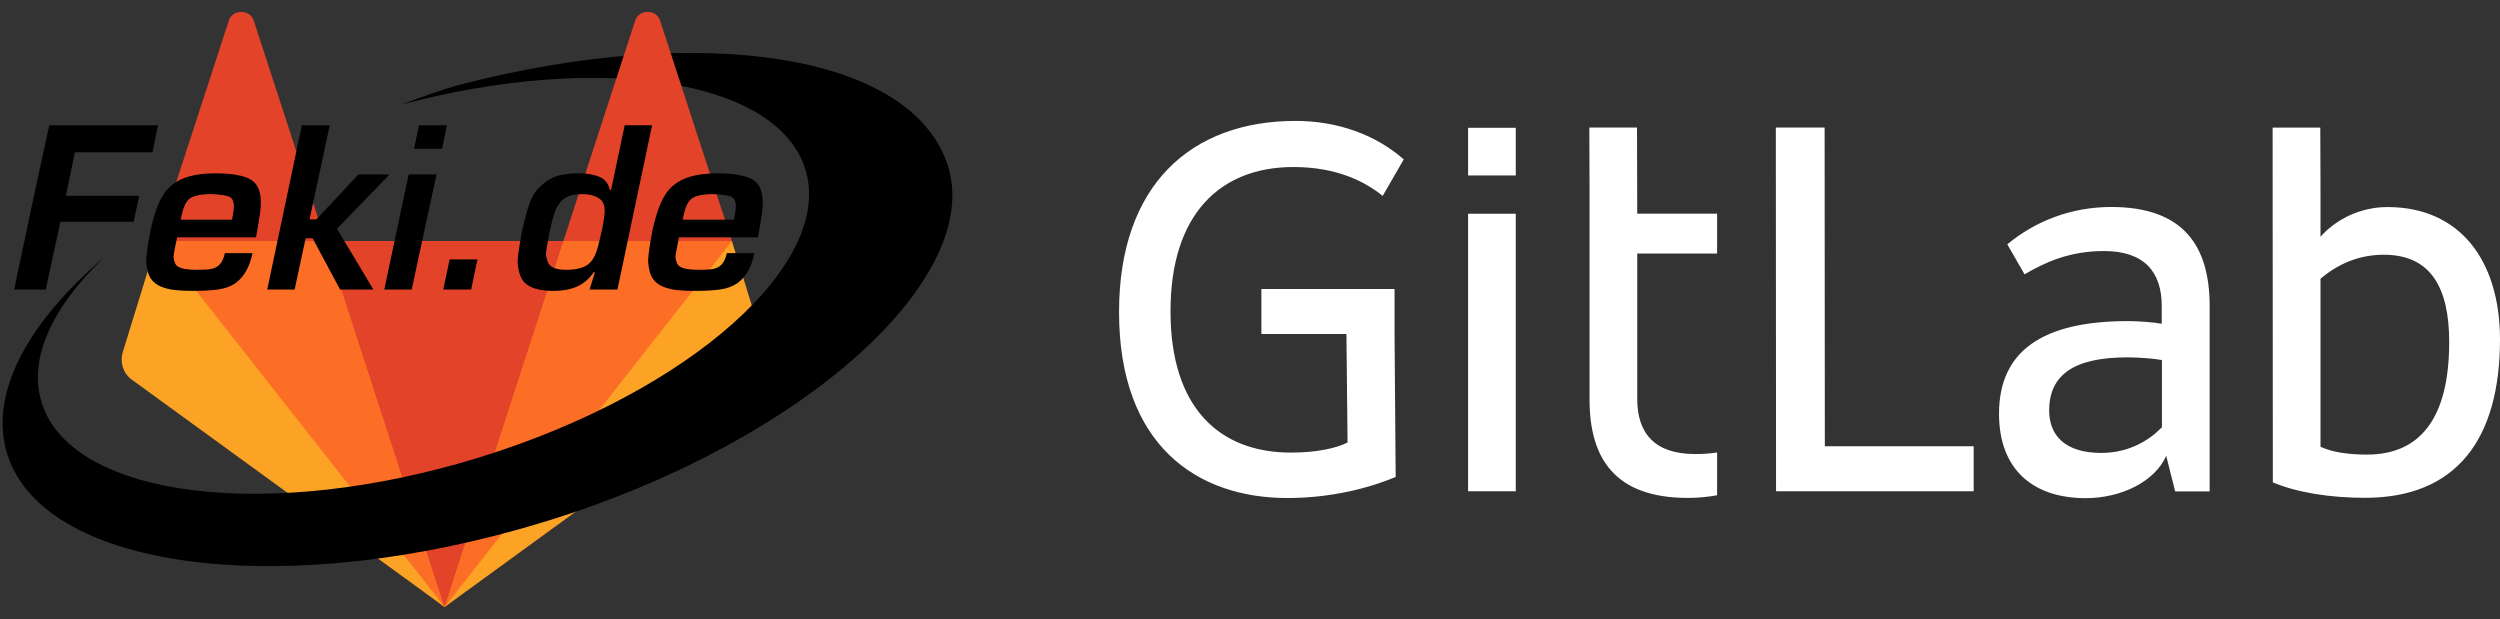 <?xml version="1.0" encoding="UTF-8" standalone="no"?><!-- Generator: Gravit.io --><svg xmlns="http://www.w3.org/2000/svg" xmlns:xlink="http://www.w3.org/1999/xlink" style="isolation:isolate" viewBox="0 0 105 26" width="105pt" height="26pt"><rect x="0" y="0" width="105" height="26" fill="#333333" stroke="none"/><defs><clipPath id="_clipPath_ODtMqj6LD8bN8ShGjbGB8lbrukoNubhd"><rect width="105" height="26"/></clipPath></defs><g clip-path="url(#_clipPath_ODtMqj6LD8bN8ShGjbGB8lbrukoNubhd)"><rect width="105" height="26" style="fill:rgb(41,41,97)" fill-opacity="0"/><g style="isolation:isolate"><g><path d=" M 6.595 10.123 L 13.673 16.914 L 13.673 10.123 L 10.654 0.858 C 10.5 0.381 9.767 0.381 9.613 0.858 L 6.595 10.123 Z " fill="rgb(226,67,41)"/><path d=" M 18.667 25.5 L 7.35 10.123 L 29.985 10.123 L 18.667 25.5 Z " fill="rgb(226,67,41)"/><path d=" M 18.667 25.5 L 13.673 10.123 L 6.595 10.123 L 9.613 18.423 L 18.667 25.5 Z " fill="rgb(252,109,38)"/><path d=" M 18.667 25.5 L 23.662 10.123 L 30.74 10.123 L 27.722 18.423 L 18.667 25.5 Z " fill="rgb(252,109,38)"/><path d=" M 6.595 10.123 L 5.162 14.771 C 5.026 15.197 5.162 15.676 5.539 15.948 L 18.682 25.5 L 6.595 10.123 Z " fill="rgb(252,163,38)"/><path d=" M 30.74 10.123 L 32.173 14.771 C 32.309 15.197 32.173 15.676 31.796 15.948 L 18.667 25.5 L 30.74 10.123 Z " fill="rgb(252,163,38)"/><path d=" M 19.479 3.515 C 29.424 0.975 38.242 2.216 39.796 6.915 C 41.35 11.615 33.858 18.513 22.988 21.879 C 12.119 25.245 1.938 24.014 0.326 19.137 C -0.509 16.614 1.112 13.595 4.377 10.804 C 2.185 12.895 1.15 15.096 1.768 16.965 C 3.078 20.928 11.343 21.933 20.165 19.201 C 28.988 16.469 35.114 11.008 33.804 7.045 C 32.565 3.298 25.113 2.196 16.85 4.394 C 17.719 4.073 18.595 3.741 19.479 3.515 L 19.479 3.515 Z " fill-rule="evenodd" fill="rgb(0,0,0)"/><path d=" M 30.74 10.123 L 23.662 10.123 L 26.68 0.858 C 26.835 0.381 27.568 0.381 27.722 0.858 L 30.74 10.123 Z " fill="rgb(226,67,41)"/><path d=" M 0.594 12.16 L 1.415 8.277 L 2.069 5.262 L 6.635 5.262 L 6.406 6.395 L 3.146 6.395 L 2.768 8.224 L 5.844 8.224 L 5.615 9.313 L 2.539 9.313 L 1.921 12.16 L 0.594 12.16 L 0.594 12.16 Z " fill-rule="evenodd" fill="rgb(0,0,0)"/><path d=" M 10.83 9.53 C 10.871 9.301 10.902 9.11 10.923 8.959 C 10.944 8.809 10.955 8.662 10.955 8.518 C 10.955 8.136 10.869 7.855 10.697 7.675 C 10.449 7.412 9.894 7.28 9.034 7.28 C 8.213 7.28 7.607 7.446 7.215 7.776 C 6.998 7.955 6.821 8.197 6.683 8.502 C 6.546 8.808 6.425 9.201 6.322 9.679 C 6.213 10.238 6.152 10.663 6.138 10.956 C 6.162 11.307 6.23 11.558 6.343 11.711 C 6.441 11.851 6.578 11.959 6.754 12.034 C 6.929 12.109 7.127 12.158 7.345 12.182 C 7.563 12.206 7.814 12.218 8.096 12.218 C 8.533 12.218 8.891 12.197 9.172 12.157 C 9.452 12.117 9.691 12.029 9.889 11.894 C 10.25 11.628 10.489 11.208 10.604 10.631 L 9.447 10.631 C 9.393 10.878 9.301 11.053 9.171 11.159 C 9.077 11.234 8.967 11.281 8.842 11.301 C 8.716 11.322 8.523 11.332 8.263 11.332 C 7.877 11.332 7.614 11.286 7.472 11.194 C 7.373 11.137 7.312 11.005 7.288 10.798 C 7.297 10.69 7.32 10.544 7.359 10.36 C 7.398 10.176 7.424 10.045 7.436 9.967 L 10.753 9.967 C 10.763 9.906 10.789 9.76 10.83 9.53 L 10.83 9.53 Z  M 7.593 9.226 C 7.669 8.79 7.782 8.505 7.931 8.37 C 8.093 8.225 8.411 8.152 8.886 8.152 C 9.202 8.165 9.438 8.197 9.591 8.247 C 9.745 8.298 9.822 8.433 9.822 8.652 C 9.822 8.775 9.797 8.967 9.748 9.226 L 7.593 9.226 L 7.593 9.226 Z " fill-rule="evenodd" fill="rgb(0,0,0)"/><path d=" M 12.679 5.262 L 13.849 5.262 L 13.001 9.215 L 13.287 9.215 L 15.057 7.324 L 16.364 7.324 L 14.153 9.607 L 15.682 12.16 L 14.283 12.16 L 13.131 10.008 L 12.837 10.008 L 12.375 12.16 L 11.224 12.16 L 12.679 5.262 L 12.679 5.262 Z " fill-rule="evenodd" fill="rgb(0,0,0)"/><path d=" M 17.164 7.324 L 18.334 7.324 L 17.292 12.16 L 16.14 12.16 L 17.164 7.324 L 17.164 7.324 Z  M 17.596 5.262 L 18.768 5.262 L 18.565 6.249 L 17.393 6.249 L 17.596 5.262 L 17.596 5.262 Z " fill-rule="evenodd" fill="rgb(0,0,0)"/><path d=" M 20.054 10.896 L 19.789 12.16 L 18.617 12.16 L 18.885 10.896 L 20.054 10.896 L 20.054 10.896 Z " fill-rule="evenodd" fill="rgb(0,0,0)"/><path d=" M 25.611 7.977 C 25.553 7.704 25.406 7.52 25.17 7.424 C 24.935 7.328 24.645 7.28 24.302 7.28 C 23.933 7.28 23.635 7.317 23.409 7.388 C 23.182 7.46 22.973 7.58 22.781 7.749 C 22.538 7.951 22.359 8.212 22.245 8.533 C 22.13 8.854 22.017 9.278 21.906 9.806 C 21.896 9.875 21.875 9.995 21.844 10.165 C 21.813 10.336 21.79 10.484 21.774 10.609 C 21.757 10.734 21.746 10.862 21.74 10.994 C 21.761 11.379 21.85 11.661 22.007 11.84 C 22.235 12.092 22.65 12.218 23.251 12.218 C 23.631 12.218 23.957 12.158 24.231 12.037 C 24.505 11.916 24.738 11.719 24.93 11.444 L 24.984 11.444 L 24.763 12.16 L 25.933 12.16 L 27.388 5.262 L 26.237 5.262 L 25.665 7.977 L 25.611 7.977 L 25.611 7.977 Z  M 25.135 8.314 C 25.31 8.423 25.397 8.598 25.397 8.841 C 25.397 9.008 25.361 9.272 25.287 9.633 C 25.266 9.724 25.237 9.85 25.202 10.009 C 25.166 10.168 25.132 10.302 25.102 10.411 C 25.071 10.519 25.032 10.626 24.984 10.73 C 24.937 10.833 24.882 10.921 24.817 10.993 C 24.63 11.219 24.283 11.332 23.778 11.332 C 23.392 11.332 23.146 11.244 23.04 11.067 C 22.987 10.98 22.951 10.848 22.93 10.67 C 22.937 10.552 22.961 10.391 23 10.189 C 23.04 9.986 23.065 9.846 23.076 9.77 C 23.145 9.444 23.211 9.182 23.275 8.983 C 23.339 8.785 23.426 8.619 23.537 8.484 C 23.718 8.262 24.026 8.152 24.46 8.152 C 24.735 8.152 24.961 8.206 25.135 8.314 L 25.135 8.314 Z " fill-rule="evenodd" fill="rgb(0,0,0)"/><path d=" M 31.911 9.53 C 31.952 9.301 31.983 9.11 32.004 8.959 C 32.025 8.809 32.036 8.662 32.036 8.518 C 32.036 8.136 31.95 7.855 31.778 7.675 C 31.53 7.412 30.975 7.28 30.115 7.28 C 29.294 7.28 28.688 7.446 28.296 7.776 C 28.079 7.955 27.902 8.197 27.764 8.502 C 27.627 8.808 27.506 9.201 27.403 9.679 C 27.294 10.238 27.233 10.663 27.219 10.956 C 27.243 11.307 27.311 11.558 27.424 11.711 C 27.522 11.851 27.659 11.959 27.835 12.034 C 28.011 12.109 28.208 12.158 28.426 12.182 C 28.644 12.206 28.895 12.218 29.177 12.218 C 29.614 12.218 29.973 12.197 30.253 12.157 C 30.533 12.117 30.772 12.029 30.97 11.894 C 31.332 11.628 31.57 11.208 31.685 10.631 L 30.528 10.631 C 30.474 10.878 30.382 11.053 30.252 11.159 C 30.158 11.234 30.048 11.281 29.923 11.301 C 29.797 11.322 29.604 11.332 29.344 11.332 C 28.958 11.332 28.695 11.286 28.553 11.194 C 28.454 11.137 28.393 11.005 28.369 10.798 C 28.378 10.69 28.401 10.544 28.441 10.36 C 28.479 10.176 28.505 10.045 28.517 9.967 L 31.834 9.967 C 31.844 9.906 31.87 9.76 31.911 9.53 L 31.911 9.53 Z  M 28.674 9.226 C 28.75 8.79 28.863 8.505 29.013 8.37 C 29.174 8.225 29.492 8.152 29.967 8.152 C 30.283 8.165 30.519 8.197 30.672 8.247 C 30.826 8.298 30.903 8.433 30.903 8.652 C 30.903 8.775 30.879 8.967 30.829 9.226 L 28.674 9.226 L 28.674 9.226 Z " fill-rule="evenodd" fill="rgb(0,0,0)"/></g></g><g><path d=" M 76.634 5.357 L 74.585 5.357 L 74.594 20.632 L 82.894 20.632 L 82.894 18.743 L 76.643 18.743 L 76.634 5.357 Z  M 90.793 17.951 C 90.276 18.487 89.421 19.023 88.255 19.023 C 86.695 19.023 86.065 18.252 86.065 17.246 C 86.065 15.733 87.118 15.009 89.355 15.009 C 89.778 15.009 90.455 15.056 90.802 15.122 L 90.802 17.951 L 90.793 17.951 M 88.669 8.693 C 87.014 8.693 85.492 9.275 84.307 10.262 L 85.031 11.522 C 85.868 11.033 86.892 10.544 88.368 10.544 C 90.05 10.544 90.793 11.409 90.793 12.857 L 90.793 13.599 C 90.464 13.533 89.787 13.486 89.374 13.486 C 85.783 13.486 83.959 14.746 83.959 17.378 C 83.959 19.737 85.407 20.922 87.597 20.922 C 89.073 20.922 90.492 20.245 90.981 19.145 L 91.357 20.64 L 92.805 20.64 L 92.805 12.819 C 92.795 10.347 91.724 8.693 88.669 8.693 M 99.416 19.093 C 98.646 19.093 97.969 18.999 97.461 18.764 L 97.461 11.705 C 98.157 11.122 99.022 10.699 100.121 10.699 C 102.105 10.699 102.866 12.1 102.866 14.365 C 102.866 17.58 101.635 19.093 99.416 19.093 Z  M 100.281 8.697 C 98.448 8.697 97.461 9.947 97.461 9.947 L 97.461 7.973 L 97.452 5.36 L 95.45 5.36 L 95.459 20.259 C 96.465 20.682 97.837 20.908 99.332 20.908 C 103.158 20.908 105 18.464 105 14.243 C 104.991 10.906 103.289 8.697 100.281 8.697 Z  M 54.322 7.015 C 56.137 7.015 57.312 7.616 58.073 8.227 L 58.957 6.695 C 57.763 5.642 56.146 5.078 54.416 5.078 C 50.055 5.078 47 7.738 47 13.106 C 47 18.727 50.299 20.917 54.069 20.917 C 55.958 20.917 57.565 20.475 58.618 20.033 L 58.571 14.027 L 58.571 12.138 L 52.978 12.138 L 52.978 14.027 L 56.55 14.027 L 56.597 18.586 C 56.127 18.821 55.319 19.009 54.219 19.009 C 51.192 19.009 49.162 17.101 49.162 13.087 C 49.153 8.998 51.249 7.015 54.322 7.015 Z  M 68.754 5.356 L 66.752 5.356 L 66.761 7.922 L 66.761 16.786 C 66.761 19.258 67.833 20.912 70.888 20.912 C 71.311 20.912 71.724 20.875 72.119 20.8 L 72.119 19.004 C 71.828 19.051 71.518 19.07 71.189 19.07 C 69.506 19.07 68.764 18.205 68.764 16.758 L 68.764 10.648 L 72.119 10.648 L 72.119 8.975 L 68.764 8.975 L 68.754 5.356 M 61.66 20.632 L 63.662 20.632 L 63.662 8.976 L 61.66 8.976 L 61.66 20.632 Z  M 61.66 7.369 L 63.662 7.369 L 63.662 5.367 L 61.66 5.367 L 61.66 7.369 Z " fill="rgb(255,255,255)"/></g></g></svg>